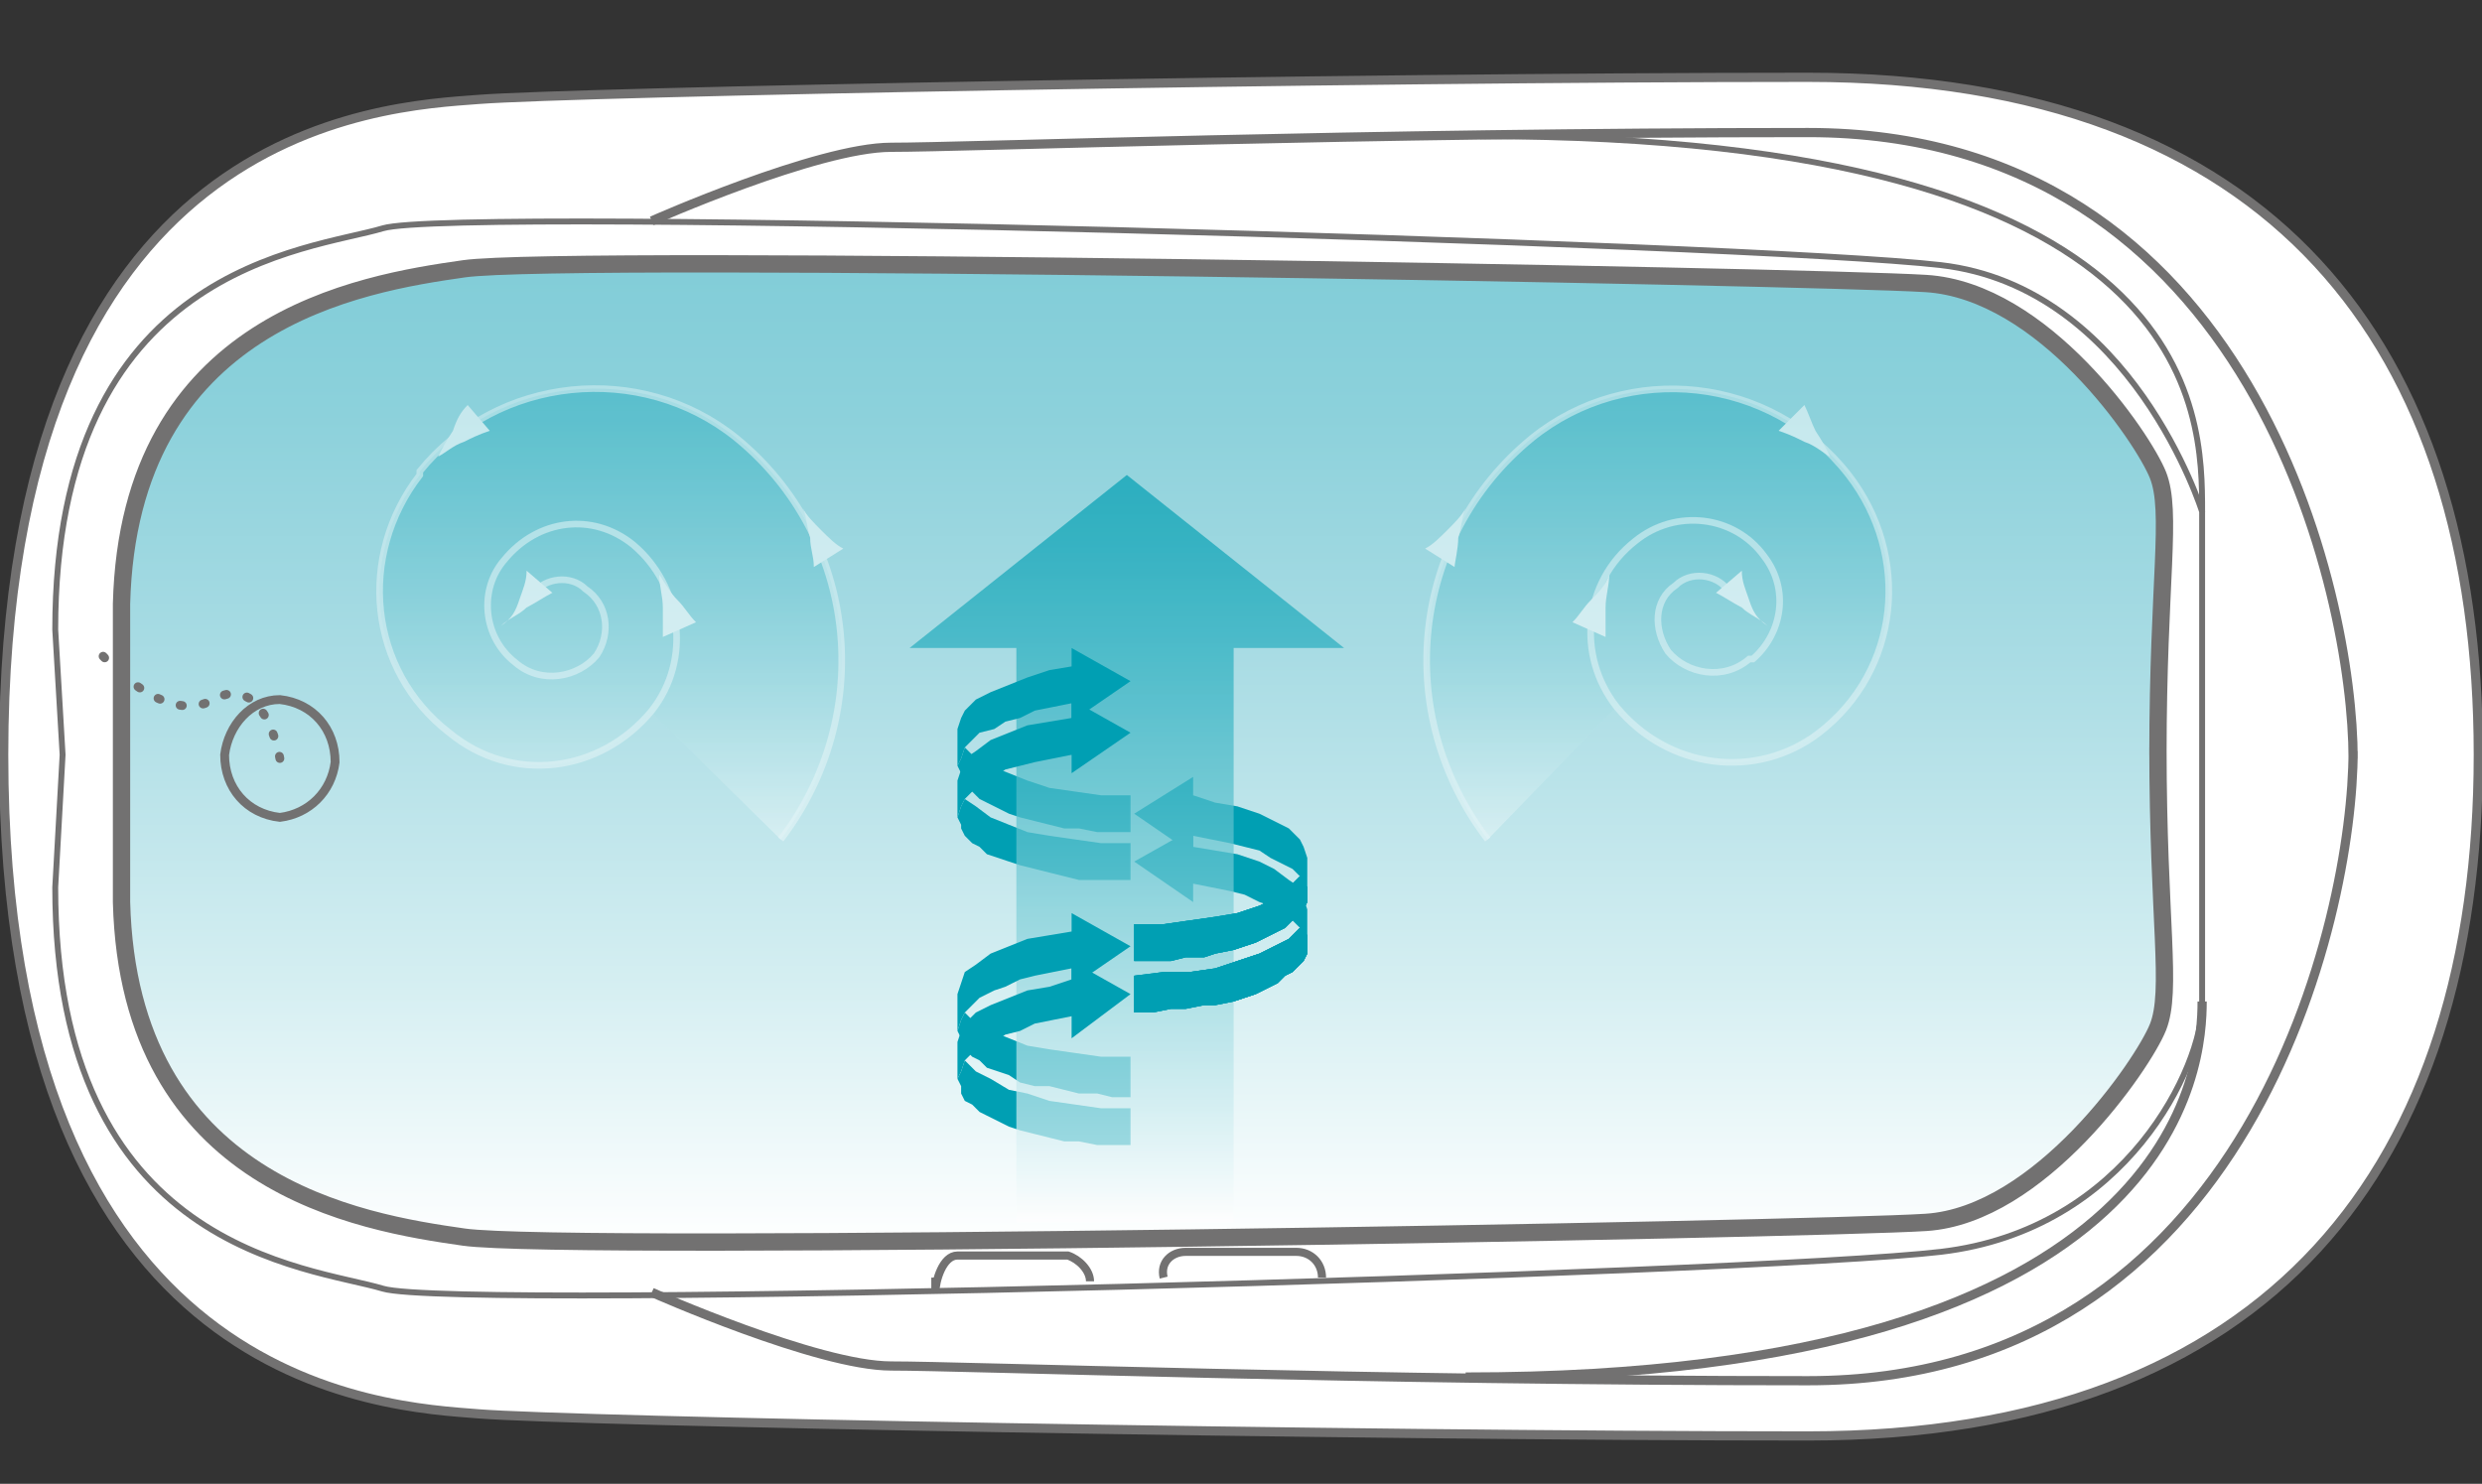 <?xml version="1.0" encoding="utf-8"?>
<!-- Generator: Adobe Illustrator 26.2.1, SVG Export Plug-In . SVG Version: 6.00 Build 0)  -->
<svg version="1.1" id="レイヤー_1" xmlns="http://www.w3.org/2000/svg" xmlns:xlink="http://www.w3.org/1999/xlink" x="0px"
	 y="0px" viewBox="0 0 67.4 40.3" style="enable-background:new 0 0 67.4 40.3;" xml:space="preserve">
<rect x="0" y="0" width="67.4" height="40.3" fill="#333333" stroke="none"/>
<style type="text/css">
	.st0{fill:#FFFFFF;stroke:#727171;stroke-width:0.25;}
	.st1{fill:none;stroke:#727171;stroke-width:0.25;}
	.st2{fill:none;stroke:#727171;stroke-width:0.16;}
	.st3{fill:url(#SVGID_1_);stroke:#727171;stroke-width:0.47;}
	.st4{fill:none;stroke:#727171;stroke-width:0.24;}
	.st5{fill:none;stroke:#727171;stroke-width:0.24;stroke-linecap:round;stroke-linejoin:round;stroke-dasharray:6.000000e-02,0.57;}
	.st6{fill:none;stroke:#727171;stroke-width:0.22;}
	.st7{opacity:0.5;}
	
		.st8{opacity:0.7;fill:url(#SVGID_00000161630949364243261890000004721886062865628842_);stroke:#FFFFFF;stroke-width:0.18;enable-background:new    ;}
	.st9{fill:#FFFFFF;}
	
		.st10{opacity:0.7;fill:url(#SVGID_00000059302415636228342990000004612732626597990589_);stroke:#FFFFFF;stroke-width:0.18;enable-background:new    ;}
	.st11{fill-rule:evenodd;clip-rule:evenodd;fill:#009FB3;}
	.st12{opacity:0.7;fill:url(#SVGID_00000123435584827789863550000006697003660444167828_);enable-background:new    ;}
</style>
<g id="レイヤー_2_00000095309813487829116960000012985461227051227059_">
	<g id="レイヤー_3">
		<path class="st0" d="M0.1,20.5C0.1,3.3,10.4,2.9,13,2.7s23.5-0.6,36.1-0.6s18.2,7.3,18.2,18.4S61.7,39,49.1,39S15.5,38.6,13,38.4
			S0.1,37.8,0.1,20.5z"/>
		<path class="st1" d="M59.8,27.2c0,1.6-0.4,10.2-20,10.2"/>
		<path class="st1" d="M17.7,6c0,0,4.5-2,6.5-2s12.8-0.4,24.9-0.4s14.8,12.6,14.8,17v-0.2c0,4.5-2.8,17.1-14.8,17.1
			s-22.9-0.4-24.9-0.4s-6.5-2-6.5-2"/>
		<path class="st2" d="M59.8,13.9c0-2.7,0-10.2-19.6-10.2"/>
		
			<linearGradient id="SVGID_1_" gradientUnits="userSpaceOnUse" x1="31.012" y1="12.147" x2="31.012" y2="38.749" gradientTransform="matrix(1 0 0 -1 0 46)">
			<stop  offset="0" style="stop-color:#FFFFFF"/>
			<stop  offset="0.26" style="stop-color:#D6EFF2"/>
			<stop  offset="0.6" style="stop-color:#A9DCE4"/>
			<stop  offset="0.85" style="stop-color:#8CD1DB"/>
			<stop  offset="1" style="stop-color:#82CDD8"/>
		</linearGradient>
		<path class="st3" d="M3.3,20.5v-4.1c0.2-7.7,6.5-8.7,9.3-9.1s36.5,0.2,39.7,0.4s5.9,4.2,6.3,5.2s0,2.9,0,7.6v-0.2
			c0,4.7,0.4,6.6,0,7.6s-3.2,5.1-6.3,5.3s-36.9,0.8-39.7,0.4s-9.1-1.4-9.3-9.1V20.5z"/>
		<path class="st4" d="M7.6,22.2c-0.9-0.1-1.5-0.8-1.5-1.7C6.2,19.7,6.8,19,7.6,19c0.9,0.1,1.5,0.8,1.5,1.7
			C9,21.5,8.4,22.1,7.6,22.2z"/>
		<path class="st5" d="M7.6,20.6c0,0-0.4-2.4-1.8-1.6s-3.2-1.4-3.2-1.4"/>
		<path class="st6" d="M29.6,34.8L29.6,34.8c0-0.3-0.3-0.6-0.6-0.7h-3c-0.4,0-0.6,0.7-0.6,1v-0.4"/>
		<path class="st6" d="M35.9,34.7L35.9,34.7c0-0.4-0.3-0.7-0.7-0.7h-3c-0.4,0-0.7,0.3-0.6,0.7l0,0"/>
		<path class="st2" d="M1.7,20.5l-0.2-3.4c0-9.9,6.9-10.3,8.9-10.9s37.1,0.4,42.3,1s7.1,6.7,7.1,6.7v13.4c0,1.6-2,6.1-7.1,6.7
			s-40.3,1.6-42.3,1s-8.9-1-8.9-10.9L1.7,20.5z"/>
		<g class="st7">
			
				<linearGradient id="SVGID_00000059308324919286423820000015522711300543784890_" gradientUnits="userSpaceOnUse" x1="16.595" y1="23.22" x2="16.595" y2="35.472" gradientTransform="matrix(1 0 0 -1 0 46)">
				<stop  offset="0" style="stop-color:#FFFFFF"/>
				<stop  offset="8.000000e-02" style="stop-color:#E4F5F7"/>
				<stop  offset="0.34" style="stop-color:#94D7DF"/>
				<stop  offset="0.57" style="stop-color:#55BFCC"/>
				<stop  offset="0.77" style="stop-color:#27AEBF"/>
				<stop  offset="0.91" style="stop-color:#0BA3B6"/>
				<stop  offset="1" style="stop-color:#009FB3"/>
			</linearGradient>
			
				<path style="opacity:0.7;fill:url(#SVGID_00000059308324919286423820000015522711300543784890_);stroke:#FFFFFF;stroke-width:0.18;enable-background:new    ;" d="
				M21.2,22.8c2.6-3.4,2.1-8.2-1.2-10.9c-2.6-2.1-6.5-1.7-8.6,0.9c0,0,0,0,0,0.1c-1.7,2.2-1.4,5.3,0.8,7c1.7,1.4,4.1,1.1,5.5-0.6
				c0,0,0,0,0,0c1.1-1.4,0.8-3.4-0.5-4.5c-1.1-0.9-2.6-0.7-3.5,0.4c0,0,0,0,0,0C13,16,13.1,17.3,14,18c0,0,0,0,0,0
				c0.7,0.6,1.7,0.4,2.2-0.2c0,0,0,0,0,0c0.4-0.6,0.3-1.4-0.3-1.8c-0.4-0.4-1.1-0.3-1.4,0.1c0,0,0,0,0,0.1"/>
			<path class="st9" d="M14.1,16.3c0.1-0.3,0.2-0.5,0.2-0.8l0.7,0.6c-0.2,0.1-0.5,0.3-0.7,0.4c-0.2,0.2-0.5,0.3-0.7,0.5
				C13.9,16.8,14,16.6,14.1,16.3z"/>
			<path class="st9" d="M12.3,11.7c0.1-0.3,0.2-0.5,0.4-0.7l0.6,0.7c-0.3,0.1-0.5,0.2-0.7,0.3c-0.3,0.1-0.5,0.3-0.7,0.4
				C12,12.2,12.1,12,12.3,11.7z"/>
			<path class="st9" d="M22.3,14.4c0.2,0.2,0.4,0.4,0.6,0.5l-0.8,0.5c0-0.3-0.1-0.5-0.1-0.8c-0.1-0.3-0.1-0.6-0.2-0.8
				C21.9,14,22.1,14.2,22.3,14.4z"/>
			<path class="st9" d="M18.4,16.3c0.2,0.2,0.3,0.4,0.5,0.6L18,17.3c0-0.3,0-0.5,0-0.8c0-0.3-0.1-0.6-0.1-0.9
				C18.1,15.9,18.2,16.1,18.4,16.3z"/>
		</g>
		<g class="st7">
			
				<linearGradient id="SVGID_00000050644834671790182850000017638337746218411674_" gradientUnits="userSpaceOnUse" x1="45.039" y1="23.22" x2="45.039" y2="35.473" gradientTransform="matrix(1 0 0 -1 0 46)">
				<stop  offset="0" style="stop-color:#FFFFFF"/>
				<stop  offset="8.000000e-02" style="stop-color:#E4F5F7"/>
				<stop  offset="0.34" style="stop-color:#94D7DF"/>
				<stop  offset="0.57" style="stop-color:#55BFCC"/>
				<stop  offset="0.77" style="stop-color:#27AEBF"/>
				<stop  offset="0.91" style="stop-color:#0BA3B6"/>
				<stop  offset="1" style="stop-color:#009FB3"/>
			</linearGradient>
			
				<path style="opacity:0.7;fill:url(#SVGID_00000050644834671790182850000017638337746218411674_);stroke:#FFFFFF;stroke-width:0.18;enable-background:new    ;" d="
				M40.4,22.8c-2.6-3.4-2.1-8.2,1.2-10.9c2.6-2.1,6.5-1.7,8.6,1c0,0,0,0,0,0c1.7,2.2,1.4,5.3-0.8,7c-1.7,1.3-4.1,1-5.5-0.7
				c-1.1-1.4-0.9-3.4,0.5-4.5c1.1-0.9,2.7-0.7,3.5,0.4c0,0,0,0,0,0c0.7,0.9,0.5,2.1-0.3,2.8c0,0,0,0-0.1,0c-0.7,0.6-1.7,0.4-2.2-0.2
				c0,0,0,0,0,0c-0.4-0.6-0.4-1.4,0.2-1.8c0.4-0.4,1.1-0.3,1.4,0.1c0,0,0,0,0,0.1"/>
			<path class="st9" d="M47.5,16.3c-0.1-0.3-0.2-0.5-0.2-0.8l-0.7,0.6c0.2,0.1,0.5,0.3,0.7,0.4c0.2,0.2,0.5,0.3,0.7,0.5
				C47.7,16.8,47.6,16.6,47.5,16.3z"/>
			<path class="st9" d="M49.3,11.7c-0.1-0.2-0.2-0.5-0.3-0.7l-0.7,0.7c0.3,0.1,0.5,0.2,0.7,0.3c0.3,0.1,0.5,0.3,0.7,0.4
				C49.6,12.2,49.5,12,49.3,11.7z"/>
			<path class="st9" d="M39.3,14.4c-0.2,0.2-0.4,0.4-0.6,0.5l0.8,0.5c0-0.1,0.1-0.5,0.1-0.8c0.1-0.3,0.1-0.6,0.2-0.8
				C39.7,14,39.5,14.2,39.3,14.4z"/>
			<path class="st9" d="M43.2,16.3c-0.2,0.2-0.3,0.4-0.5,0.6l0.9,0.4c0-0.3,0-0.5,0-0.8c0-0.3,0.1-0.6,0.1-0.9
				C43.6,15.9,43.4,16.1,43.2,16.3z"/>
		</g>
		<polygon class="st11" points="30.8,27.5 31.3,27.5 31.8,27.4 32.2,27.4 32.7,27.3 33,27.3 33.5,27.2 33.8,27.1 34.1,27 34.7,26.7 
			34.9,26.5 35.1,26.4 35.3,26.2 35.4,26.1 35.5,25.9 35.5,25.7 35.5,24.7 35.4,24.4 35.3,24.1 35,23.9 34.6,23.6 34.2,23.4 
			33.6,23.2 33,23.1 32.4,23 32.4,22.5 30.8,23.4 32.4,24.5 32.4,24 32.9,24.1 33.4,24.2 33.8,24.3 34.2,24.5 34.5,24.6 34.9,24.8 
			35.1,25 35.3,25.2 35,25.5 34.6,25.7 34.2,25.9 33.6,26.1 33,26.3 32.3,26.4 31.6,26.4 30.8,26.5 		"/>
		<polygon class="st11" points="30.7,23.9 30.2,23.9 29.8,23.9 29.3,23.9 28.9,23.8 28.5,23.7 28.1,23.6 27.7,23.5 27.4,23.4 
			26.8,23.2 26.6,23 26.4,22.9 26.2,22.7 26.1,22.5 26.1,22.4 26,22.2 26.1,21.9 26.2,21.7 26.5,21.9 26.9,22.2 27.4,22.4 
			27.9,22.6 28.5,22.7 29.2,22.8 29.9,22.9 30.7,22.9 		"/>
		<polygon class="st11" points="30.7,31.1 30.2,31.1 29.8,31.1 29.3,31 28.9,31 28.5,30.9 28.1,30.8 27.7,30.7 27.4,30.6 26.8,30.3 
			26.6,30.2 26.4,30 26.2,29.9 26.1,29.7 26.1,29.5 26,29.3 26.1,29.1 26.2,28.8 26.5,29.1 26.9,29.3 27.4,29.6 27.9,29.7 
			28.5,29.9 29.2,30 29.9,30.1 30.7,30.1 		"/>
		<polygon class="st11" points="30.8,26.1 31.3,26.1 31.8,26.1 32.2,26 32.7,26 33,25.9 33.5,25.8 33.8,25.7 34.1,25.6 34.7,25.3 
			34.9,25.2 35.1,25 35.3,24.9 35.4,24.7 35.5,24.5 35.5,24.4 35.5,23.3 35.4,23 35.3,22.8 35,22.5 34.6,22.3 34.2,22.1 33.6,21.9 
			33,21.8 32.4,21.6 32.4,21.1 30.8,22.1 32.4,23.2 32.4,22.7 32.9,22.8 33.4,22.9 33.8,23 34.2,23.1 34.5,23.3 34.9,23.5 
			35.1,23.6 35.3,23.8 35,24.1 34.6,24.4 34.2,24.6 33.6,24.8 33,24.9 32.3,25 31.6,25.1 30.8,25.1 		"/>
		<polygon class="st11" points="30.7,22.6 30.2,22.6 29.8,22.6 29.3,22.5 28.9,22.5 28.5,22.4 28.1,22.3 27.7,22.2 27.4,22.1 
			26.8,21.8 26.6,21.7 26.4,21.5 26.2,21.4 26.1,21.2 26.1,21 26,20.8 26.1,20.6 26.2,20.3 26.5,20.6 26.9,20.8 27.4,21 27.9,21.2 
			28.5,21.4 29.2,21.5 29.9,21.6 30.7,21.6 		"/>
		<polygon class="st11" points="30.7,29.8 30.2,29.8 29.8,29.7 29.3,29.7 28.9,29.6 28.5,29.5 28.1,29.5 27.7,29.4 27.4,29.2 
			26.8,29 26.6,28.8 26.4,28.7 26.2,28.5 26.1,28.4 26.1,28.2 26,28 26.1,27.7 26.2,27.5 26.5,27.8 26.9,28 27.4,28.2 27.9,28.4 
			28.5,28.5 29.2,28.6 29.9,28.7 30.7,28.7 		"/>
		
			<linearGradient id="SVGID_00000075140877731620369710000013281674647863090065_" gradientUnits="userSpaceOnUse" x1="30.585" y1="12.8" x2="30.585" y2="33.08" gradientTransform="matrix(1 0 0 -1 0 46)">
			<stop  offset="0" style="stop-color:#FFFFFF"/>
			<stop  offset="8.000000e-02" style="stop-color:#E4F5F7"/>
			<stop  offset="0.34" style="stop-color:#94D7DF"/>
			<stop  offset="0.57" style="stop-color:#55BFCC"/>
			<stop  offset="0.77" style="stop-color:#27AEBF"/>
			<stop  offset="0.91" style="stop-color:#0BA3B6"/>
			<stop  offset="1" style="stop-color:#009FB3"/>
		</linearGradient>
		
			<polygon style="opacity:0.7;fill:url(#SVGID_00000075140877731620369710000013281674647863090065_);enable-background:new    ;" points="
			24.7,17.6 27.6,17.6 27.6,33.2 33.5,33.2 33.5,17.6 36.5,17.6 30.6,12.9 		"/>
		<polygon class="st11" points="30.8,26.1 31.3,26.1 31.8,26.1 32.2,26 32.7,26 33,25.9 33.5,25.8 33.8,25.7 34.1,25.6 34.7,25.3 
			34.9,25.2 35.1,25 35.3,24.9 35.4,24.7 35.5,24.5 35.5,24.4 35.5,24.1 35.3,23.8 35,24.1 34.6,24.4 34.2,24.6 33.6,24.8 33,24.9 
			32.3,25 31.6,25.1 30.8,25.1 		"/>
		<polygon class="st11" points="30.8,26.1 31.3,26.1 31.8,26.1 32.2,26 32.7,26 33,25.9 33.5,25.8 33.8,25.7 34.1,25.6 34.7,25.3 
			34.9,25.2 35.1,25 35.3,24.9 35.4,24.7 35.5,24.5 35.5,24.4 35.5,24.1 35.3,23.8 35,24.1 34.6,24.4 34.2,24.6 33.6,24.8 33,24.9 
			32.3,25 31.6,25.1 30.8,25.1 		"/>
		<polygon class="st11" points="30.8,26.1 31.3,26.1 31.8,26.1 32.2,26 32.7,26 33,25.9 33.5,25.8 33.8,25.7 34.1,25.6 34.7,25.3 
			34.9,25.2 35.1,25 35.3,24.9 35.4,24.7 35.5,24.5 35.5,24.4 35.5,24.1 35.3,23.8 35,24.1 34.6,24.4 34.2,24.6 33.6,24.8 33,24.9 
			32.3,25 31.6,25.1 30.8,25.1 		"/>
		<polygon class="st11" points="29.1,25.3 28.5,25.4 27.9,25.5 27.4,25.7 26.9,25.9 26.5,26.2 26.2,26.4 26.1,26.7 26,27 26,28 
			26.1,27.7 26.2,27.5 26.4,27.3 26.6,27.1 27,26.9 27.3,26.8 27.7,26.6 28.1,26.5 28.6,26.4 29.1,26.3 29.1,26.8 30.7,25.7 
			29.1,24.8 		"/>
		<polygon class="st11" points="29.1,18.1 28.5,18.2 27.9,18.4 27.4,18.6 26.9,18.8 26.5,19 26.2,19.3 26.1,19.5 26,19.8 26,20.8 
			26.1,20.6 26.2,20.3 26.4,20.1 26.6,19.9 27,19.8 27.3,19.6 27.7,19.5 28.1,19.3 28.6,19.2 29.1,19.1 29.1,19.6 30.7,18.5 
			29.1,17.6 		"/>
		<polygon class="st11" points="30.8,27.5 31.3,27.5 31.8,27.4 32.2,27.4 32.7,27.3 33,27.3 33.5,27.2 33.8,27.1 34.1,27 34.7,26.7 
			34.9,26.5 35.1,26.4 35.3,26.2 35.4,26.1 35.5,25.9 35.5,25.7 35.5,25.4 35.3,25.2 35,25.5 34.6,25.7 34.2,25.9 33.6,26.1 
			33,26.3 32.3,26.4 31.6,26.4 30.8,26.5 		"/>
		<polygon class="st11" points="30.8,27.5 31.3,27.5 31.8,27.4 32.2,27.4 32.7,27.3 33,27.3 33.5,27.2 33.8,27.1 34.1,27 34.7,26.7 
			34.9,26.5 35.1,26.4 35.3,26.2 35.4,26.1 35.5,25.9 35.5,25.7 35.5,25.4 35.3,25.2 35,25.5 34.6,25.7 34.2,25.9 33.6,26.1 
			33,26.3 32.3,26.4 31.6,26.4 30.8,26.5 		"/>
		<polygon class="st11" points="30.8,27.5 31.3,27.5 31.8,27.4 32.2,27.4 32.7,27.3 33,27.3 33.5,27.2 33.8,27.1 34.1,27 34.7,26.7 
			34.9,26.5 35.1,26.4 35.3,26.2 35.4,26.1 35.5,25.9 35.5,25.7 35.5,25.4 35.3,25.2 35,25.5 34.6,25.7 34.2,25.9 33.6,26.1 
			33,26.3 32.3,26.4 31.6,26.4 30.8,26.5 		"/>
		<polygon class="st11" points="29.1,26.6 28.5,26.8 27.9,26.9 27.4,27.1 26.9,27.3 26.5,27.5 26.2,27.8 26.1,28 26,28.3 26,29.3 
			26.1,29.1 26.2,28.8 26.4,28.6 26.6,28.4 27,28.3 27.3,28.1 27.7,28 28.1,27.8 28.6,27.7 29.1,27.6 29.1,28.2 30.7,27 29.1,26.1 
					"/>
		<polygon class="st11" points="29.1,19.5 28.5,19.6 27.9,19.7 27.4,19.9 26.9,20.1 26.5,20.4 26.2,20.6 26.1,20.9 26,21.2 26,22.2 
			26.1,21.9 26.2,21.7 26.4,21.5 26.6,21.3 27,21.1 27.3,20.9 27.7,20.8 28.1,20.7 28.6,20.6 29.1,20.5 29.1,21 30.7,19.9 29.1,19 
					"/>
	</g>
</g>
</svg>
